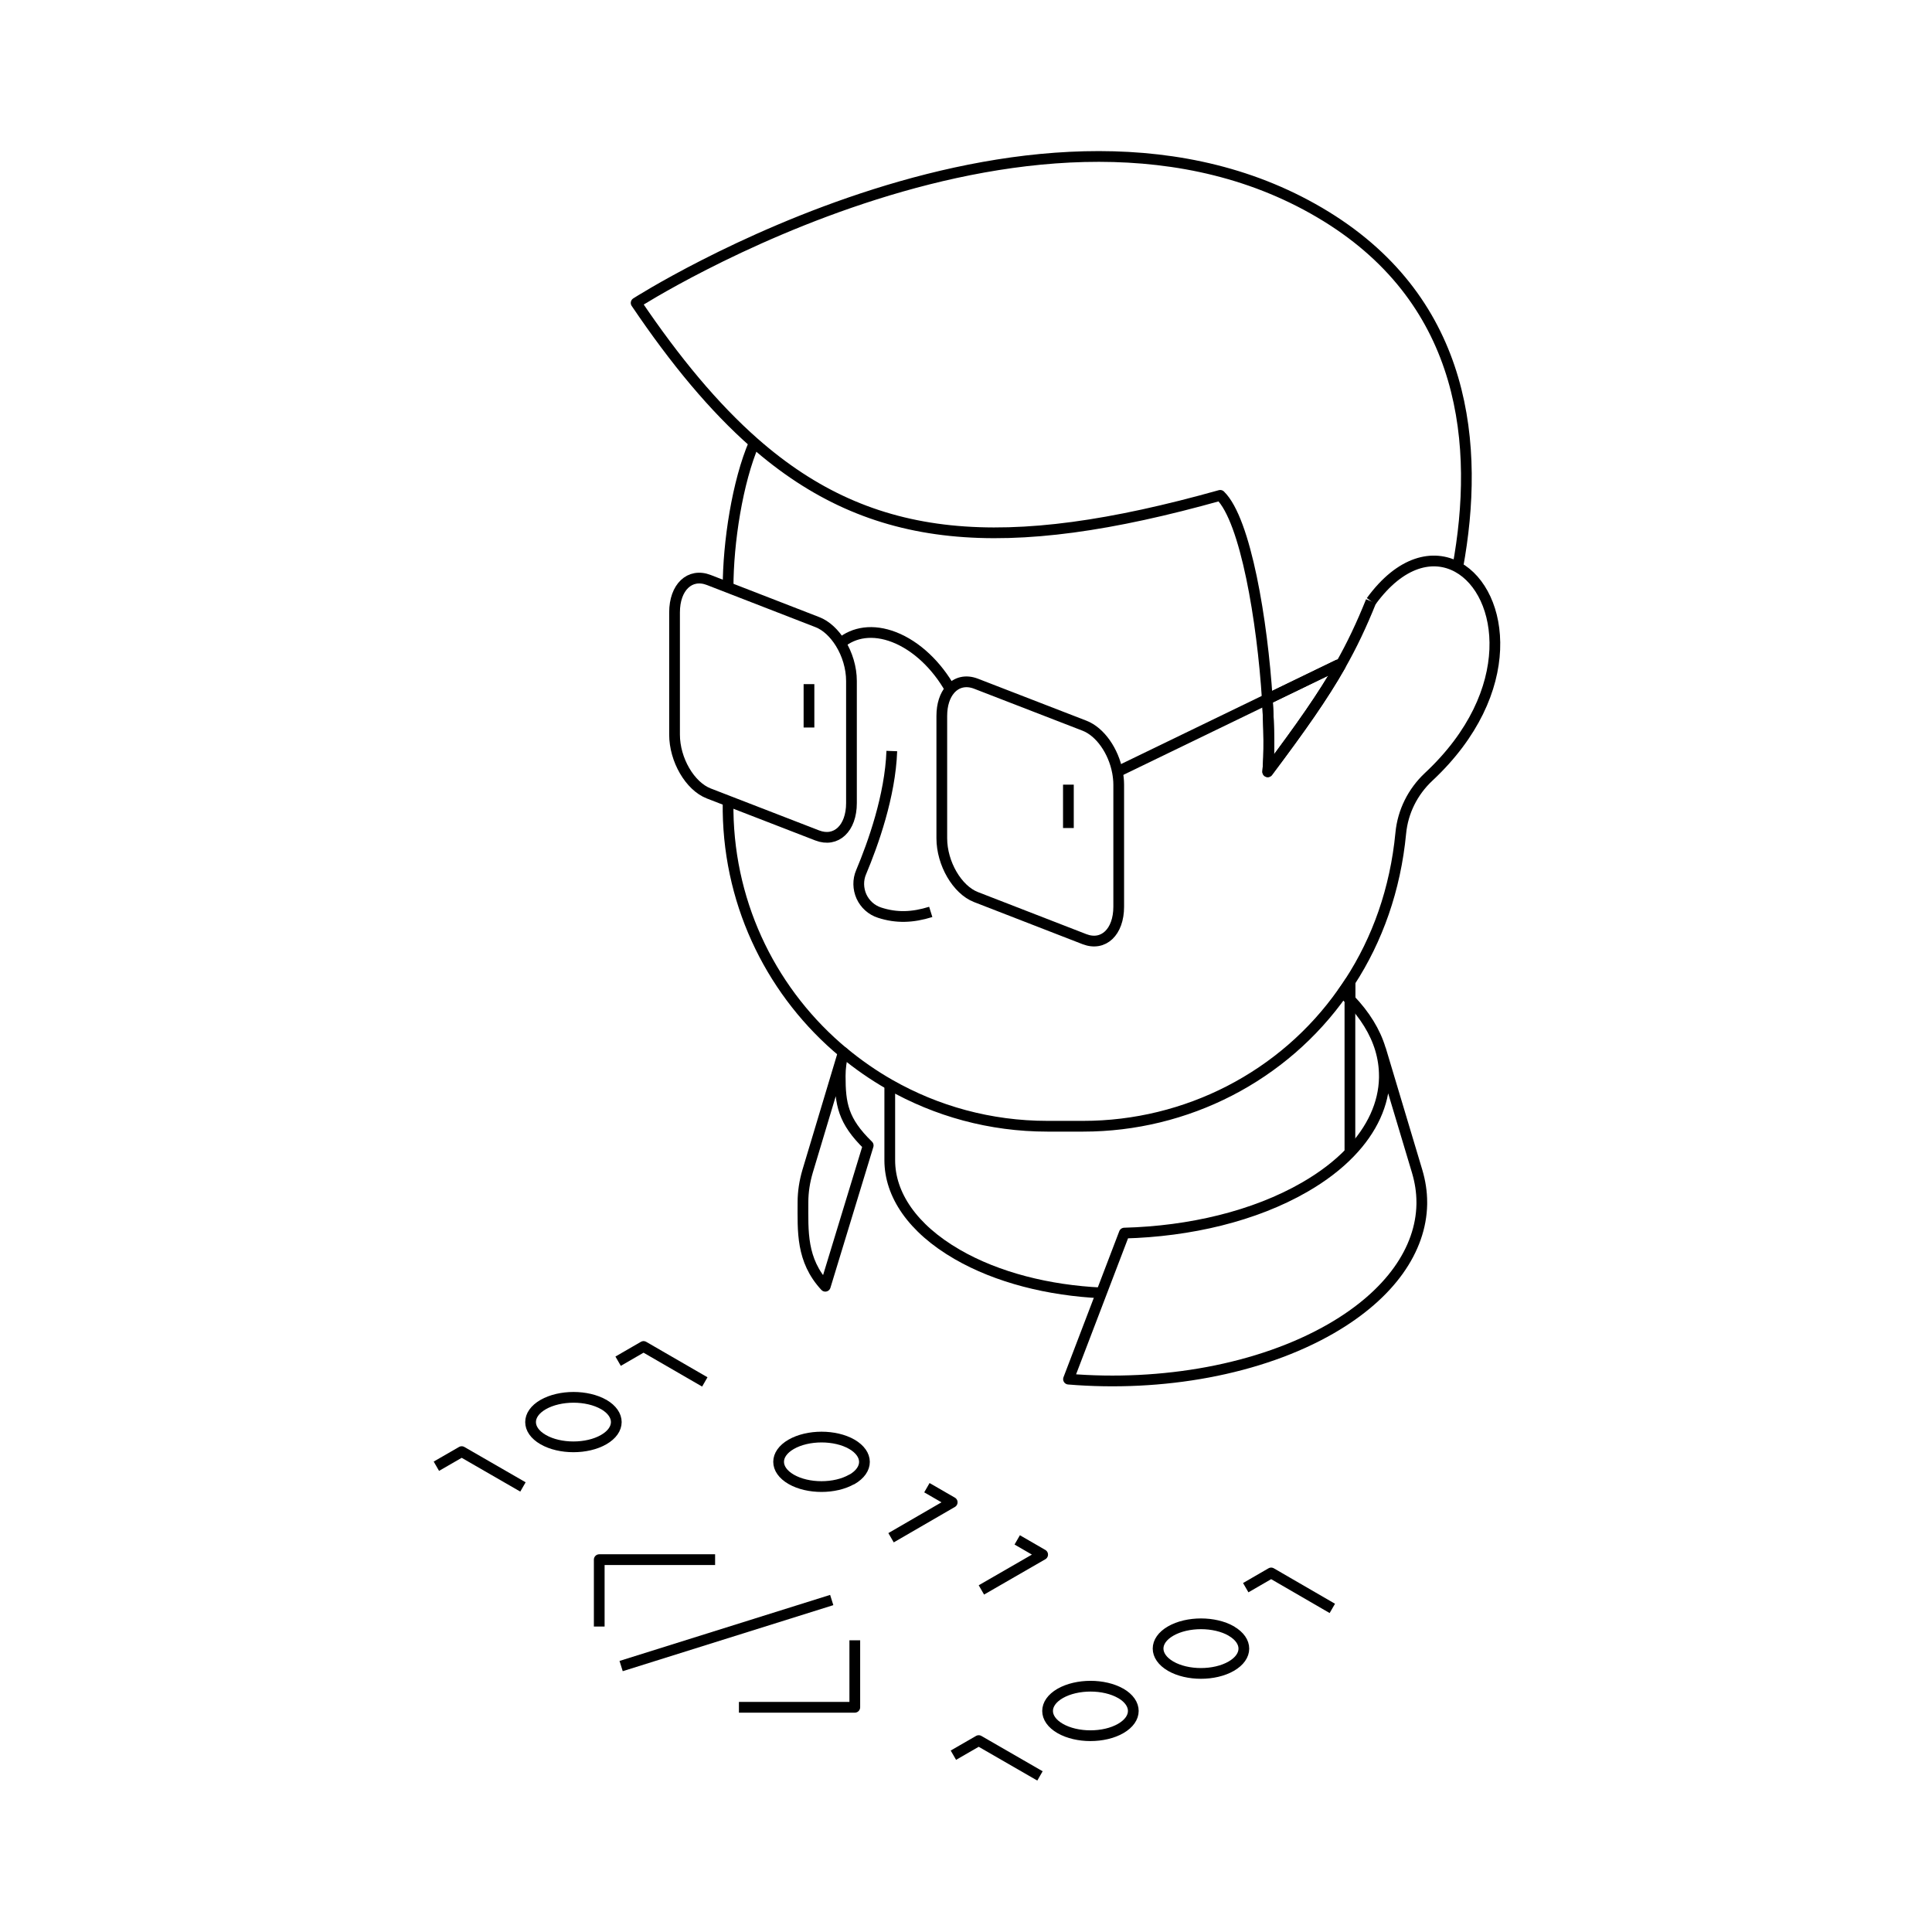 <?xml version="1.0" encoding="UTF-8" standalone="no"?>
<!DOCTYPE svg PUBLIC "-//W3C//DTD SVG 1.1//EN" "http://www.w3.org/Graphics/SVG/1.1/DTD/svg11.dtd">
<svg width="100%" height="100%" viewBox="0 0 150 150" version="1.1" xmlns="http://www.w3.org/2000/svg" xmlns:xlink="http://www.w3.org/1999/xlink" xml:space="preserve" xmlns:serif="http://www.serif.com/" style="fill-rule:evenodd;clip-rule:evenodd;stroke-linejoin:round;">
    <g id="Mesa-de-trabajo1" serif:id="Mesa de trabajo1" transform="matrix(1.509,0,0,0.989,0,0)">
        <rect x="0" y="0" width="99.41" height="151.74" style="fill:none;"/>
        <g transform="matrix(0.552,0,0,0.843,22.314,11.861)">
            <g id="Capa_1-2">
                <g>
                    <path d="M85.4,77.37L85.4,79.01C85.19,78.79 84.97,78.57 84.73,78.36C84.96,78.04 85.18,77.71 85.4,77.38L85.4,77.37Z" style="fill:none;fill-rule:nonzero;stroke:black;stroke-width:1px;"/>
                    <path d="M77.7,51.04L84.36,47.82L84.51,47.91C82.87,50.8 80.81,53.7 77.74,57.8C77.89,56.2 77.87,53.78 77.7,51.04Z" style="fill:none;fill-rule:nonzero;stroke:black;stroke-width:1px;"/>
                    <path d="M27.44,40.64C27.44,36.45 28.31,30.79 29.87,27.18" style="fill:none;fill-rule:nonzero;stroke:black;stroke-width:1px;"/>
                    <path d="M38.17,83.93C31.71,78.56 27.57,70.51 27.44,61.48L27.44,60.8" style="fill:none;fill-rule:nonzero;stroke:black;stroke-width:1px;"/>
                    <path d="M87.38,41.92C90.13,38.15 93.18,37.5 95.45,38.75C99.75,41.12 101.26,50.33 92.73,58.28C91.26,59.66 90.33,61.51 90.14,63.52C89.64,68.75 87.96,73.43 85.4,77.36C85.18,77.7 84.96,78.02 84.73,78.34C79.23,86.17 70.17,90.81 60.53,90.81L57.21,90.81C51.86,90.81 46.85,89.4 42.51,86.93C40.98,86.06 39.53,85.05 38.18,83.93" style="fill:none;fill-rule:nonzero;stroke:black;stroke-width:1px;"/>
                    <path d="M95.45,38.75C97.53,27.43 96.29,14.17 83.2,6.1C56.81,-10.15 18.87,14.14 18.87,14.14C22.54,19.57 26.14,23.88 29.88,27.17C40.84,36.8 53.19,37.7 73.31,32.06C75.69,34.37 77.24,43.8 77.7,51.04C77.87,53.78 77.9,56.19 77.74,57.8C80.82,53.7 82.87,50.79 84.51,47.91C85.59,46.01 86.48,44.13 87.37,41.92" style="fill:none;fill-rule:nonzero;stroke:black;stroke-width:1px;"/>
                    <path d="M63.73,57.8C63.8,58.19 63.85,58.59 63.85,58.99L63.85,70.37C63.85,72.72 62.43,74.07 60.66,73.39L50.55,69.47C48.79,68.79 47.36,66.33 47.36,63.99L47.36,52.61C47.36,51.54 47.65,50.69 48.14,50.13C48.73,49.46 49.59,49.23 50.55,49.6L60.66,53.51C62.13,54.08 63.36,55.87 63.73,57.81L63.73,57.8Z" style="fill:none;fill-rule:nonzero;stroke:black;stroke-width:1px;"/>
                    <path d="M37.92,45.83C38.55,46.85 38.94,48.11 38.94,49.34L38.94,60.72C38.94,63.07 37.51,64.41 35.75,63.73L25.64,59.82C23.88,59.14 22.45,56.68 22.45,54.34L22.45,42.96C22.45,40.61 23.87,39.26 25.64,39.94L35.75,43.86C36.59,44.18 37.35,44.91 37.92,45.83Z" style="fill:none;fill-rule:nonzero;stroke:black;stroke-width:1px;"/>
                    <path d="M48.15,50.12C46.9,47.91 45.02,46.08 42.91,45.26C40.94,44.5 39.17,44.78 37.92,45.83" style="fill:none;fill-rule:nonzero;stroke:black;stroke-width:1px;"/>
                    <path d="M63.73,57.8L84.36,47.82" style="fill:none;fill-rule:nonzero;stroke:black;stroke-width:1px;"/>
                    <path d="M34.98,49.64L34.98,53.68" style="fill:none;fill-rule:nonzero;stroke:black;stroke-width:1px;"/>
                    <path d="M59.16,59L59.16,63.04" style="fill:none;fill-rule:nonzero;stroke:black;stroke-width:1px;"/>
                    <path d="M42.7,55.87C42.55,60.05 40.95,64.51 39.84,67.15C39.53,67.87 39.55,68.69 39.87,69.41C40.2,70.13 40.81,70.68 41.56,70.92C43.13,71.43 44.63,71.38 46.33,70.85" style="fill:none;fill-rule:nonzero;stroke:black;stroke-width:1px;"/>
                    <path d="M85.4,77.37L85.4,93.28" style="fill:none;fill-rule:nonzero;stroke:black;stroke-width:1px;"/>
                    <path d="M62.23,106.33C57.33,106.1 52.54,104.91 48.79,102.74C44.6,100.32 42.51,97.15 42.51,93.98L42.51,86.94" style="fill:none;fill-rule:nonzero;stroke:black;stroke-width:1px;"/>
                    <path d="M84.73,78.35C84.96,78.56 85.19,78.79 85.4,79C86.8,80.46 87.76,82.02 88.24,83.62C88.49,84.45 88.61,85.3 88.61,86.13L88.61,86.31C88.56,88.71 87.49,91.11 85.4,93.27C84.29,94.42 82.89,95.5 81.19,96.48C76.51,99.18 70.48,100.6 64.37,100.76L59.17,114.36C67.85,115.08 76.98,113.5 83.66,109.65C89.2,106.45 92.02,102.27 92.1,98.08L92.1,97.88C92.1,96.92 91.95,95.97 91.67,95.02L88.25,83.62" style="fill:none;fill-rule:nonzero;stroke:black;stroke-width:1px;"/>
                    <path d="M38.18,83.94C37.99,84.67 37.89,85.4 37.89,86.13C37.89,88.72 38.14,90.31 40.5,92.6L36.5,105.71C34.24,103.27 34.42,100.57 34.42,97.88C34.42,96.92 34.57,95.96 34.85,95.01L38.18,83.93L38.18,83.94Z" style="fill:none;fill-rule:nonzero;stroke:black;stroke-width:1px;"/>
                    <path d="M15.86,116.73C14.3,115.83 11.77,115.83 10.2,116.73C8.64,117.63 8.64,119.09 10.2,119.99C11.76,120.89 14.29,120.89 15.85,119.99C17.41,119.09 17.41,117.63 15.85,116.72L15.86,116.73Z" style="fill:none;fill-rule:nonzero;stroke:black;stroke-width:1px;"/>
                    <path d="M25.27,114.62L19.56,111.32L17.19,112.69" style="fill:none;fill-rule:nonzero;stroke:black;stroke-width:1px;"/>
                    <path d="M8.32,124.4L2.61,121.11L0.25,122.47" style="fill:none;fill-rule:nonzero;stroke:black;stroke-width:1px;"/>
                    <path d="M38.98,123.7C40.54,122.8 40.54,121.34 38.98,120.43C37.42,119.53 34.89,119.53 33.32,120.43C31.76,121.33 31.76,122.79 33.32,123.69C34.88,124.59 37.41,124.59 38.97,123.69L38.98,123.7Z" style="fill:none;fill-rule:nonzero;stroke:black;stroke-width:1px;"/>
                    <path d="M42.63,129.13L48.33,125.83L45.97,124.47" style="fill:none;fill-rule:nonzero;stroke:black;stroke-width:1px;"/>
                    <path d="M51.05,133.99L56.76,130.7L54.39,129.33" style="fill:none;fill-rule:nonzero;stroke:black;stroke-width:1px;"/>
                    <path d="M64.05,143.63C62.49,142.73 59.96,142.73 58.39,143.63C56.83,144.53 56.83,145.99 58.39,146.89C59.95,147.79 62.48,147.79 64.04,146.89C65.6,145.99 65.6,144.53 64.04,143.62L64.05,143.63Z" style="fill:none;fill-rule:nonzero;stroke:black;stroke-width:1px;"/>
                    <path d="M56.51,151.31L50.8,148.02L48.44,149.38" style="fill:none;fill-rule:nonzero;stroke:black;stroke-width:1px;"/>
                    <path d="M74.35,137.82C72.79,136.92 70.25,136.92 68.69,137.82C67.13,138.72 67.13,140.18 68.69,141.09C70.25,141.99 72.78,141.99 74.34,141.09C75.9,140.19 75.91,138.73 74.34,137.82L74.35,137.82Z" style="fill:none;fill-rule:nonzero;stroke:black;stroke-width:1px;"/>
                    <path d="M83.76,135.71L78.06,132.41L75.69,133.78" style="fill:none;fill-rule:nonzero;stroke:black;stroke-width:1px;"/>
                    <path d="M15.43,137.4L15.43,131.17L26.23,131.17" style="fill:none;fill-rule:nonzero;stroke:black;stroke-width:1px;"/>
                    <path d="M39.25,138.68L39.25,144.92L28.45,144.92" style="fill:none;fill-rule:nonzero;stroke:black;stroke-width:1px;"/>
                    <path d="M37.1,134.93L17.47,141.08" style="fill:none;fill-rule:nonzero;stroke:black;stroke-width:1px;"/>
                </g>
            </g>
        </g>
        <g id="Capa_1-21" serif:id="Capa_1-2">
        </g>
    </g>
</svg>
